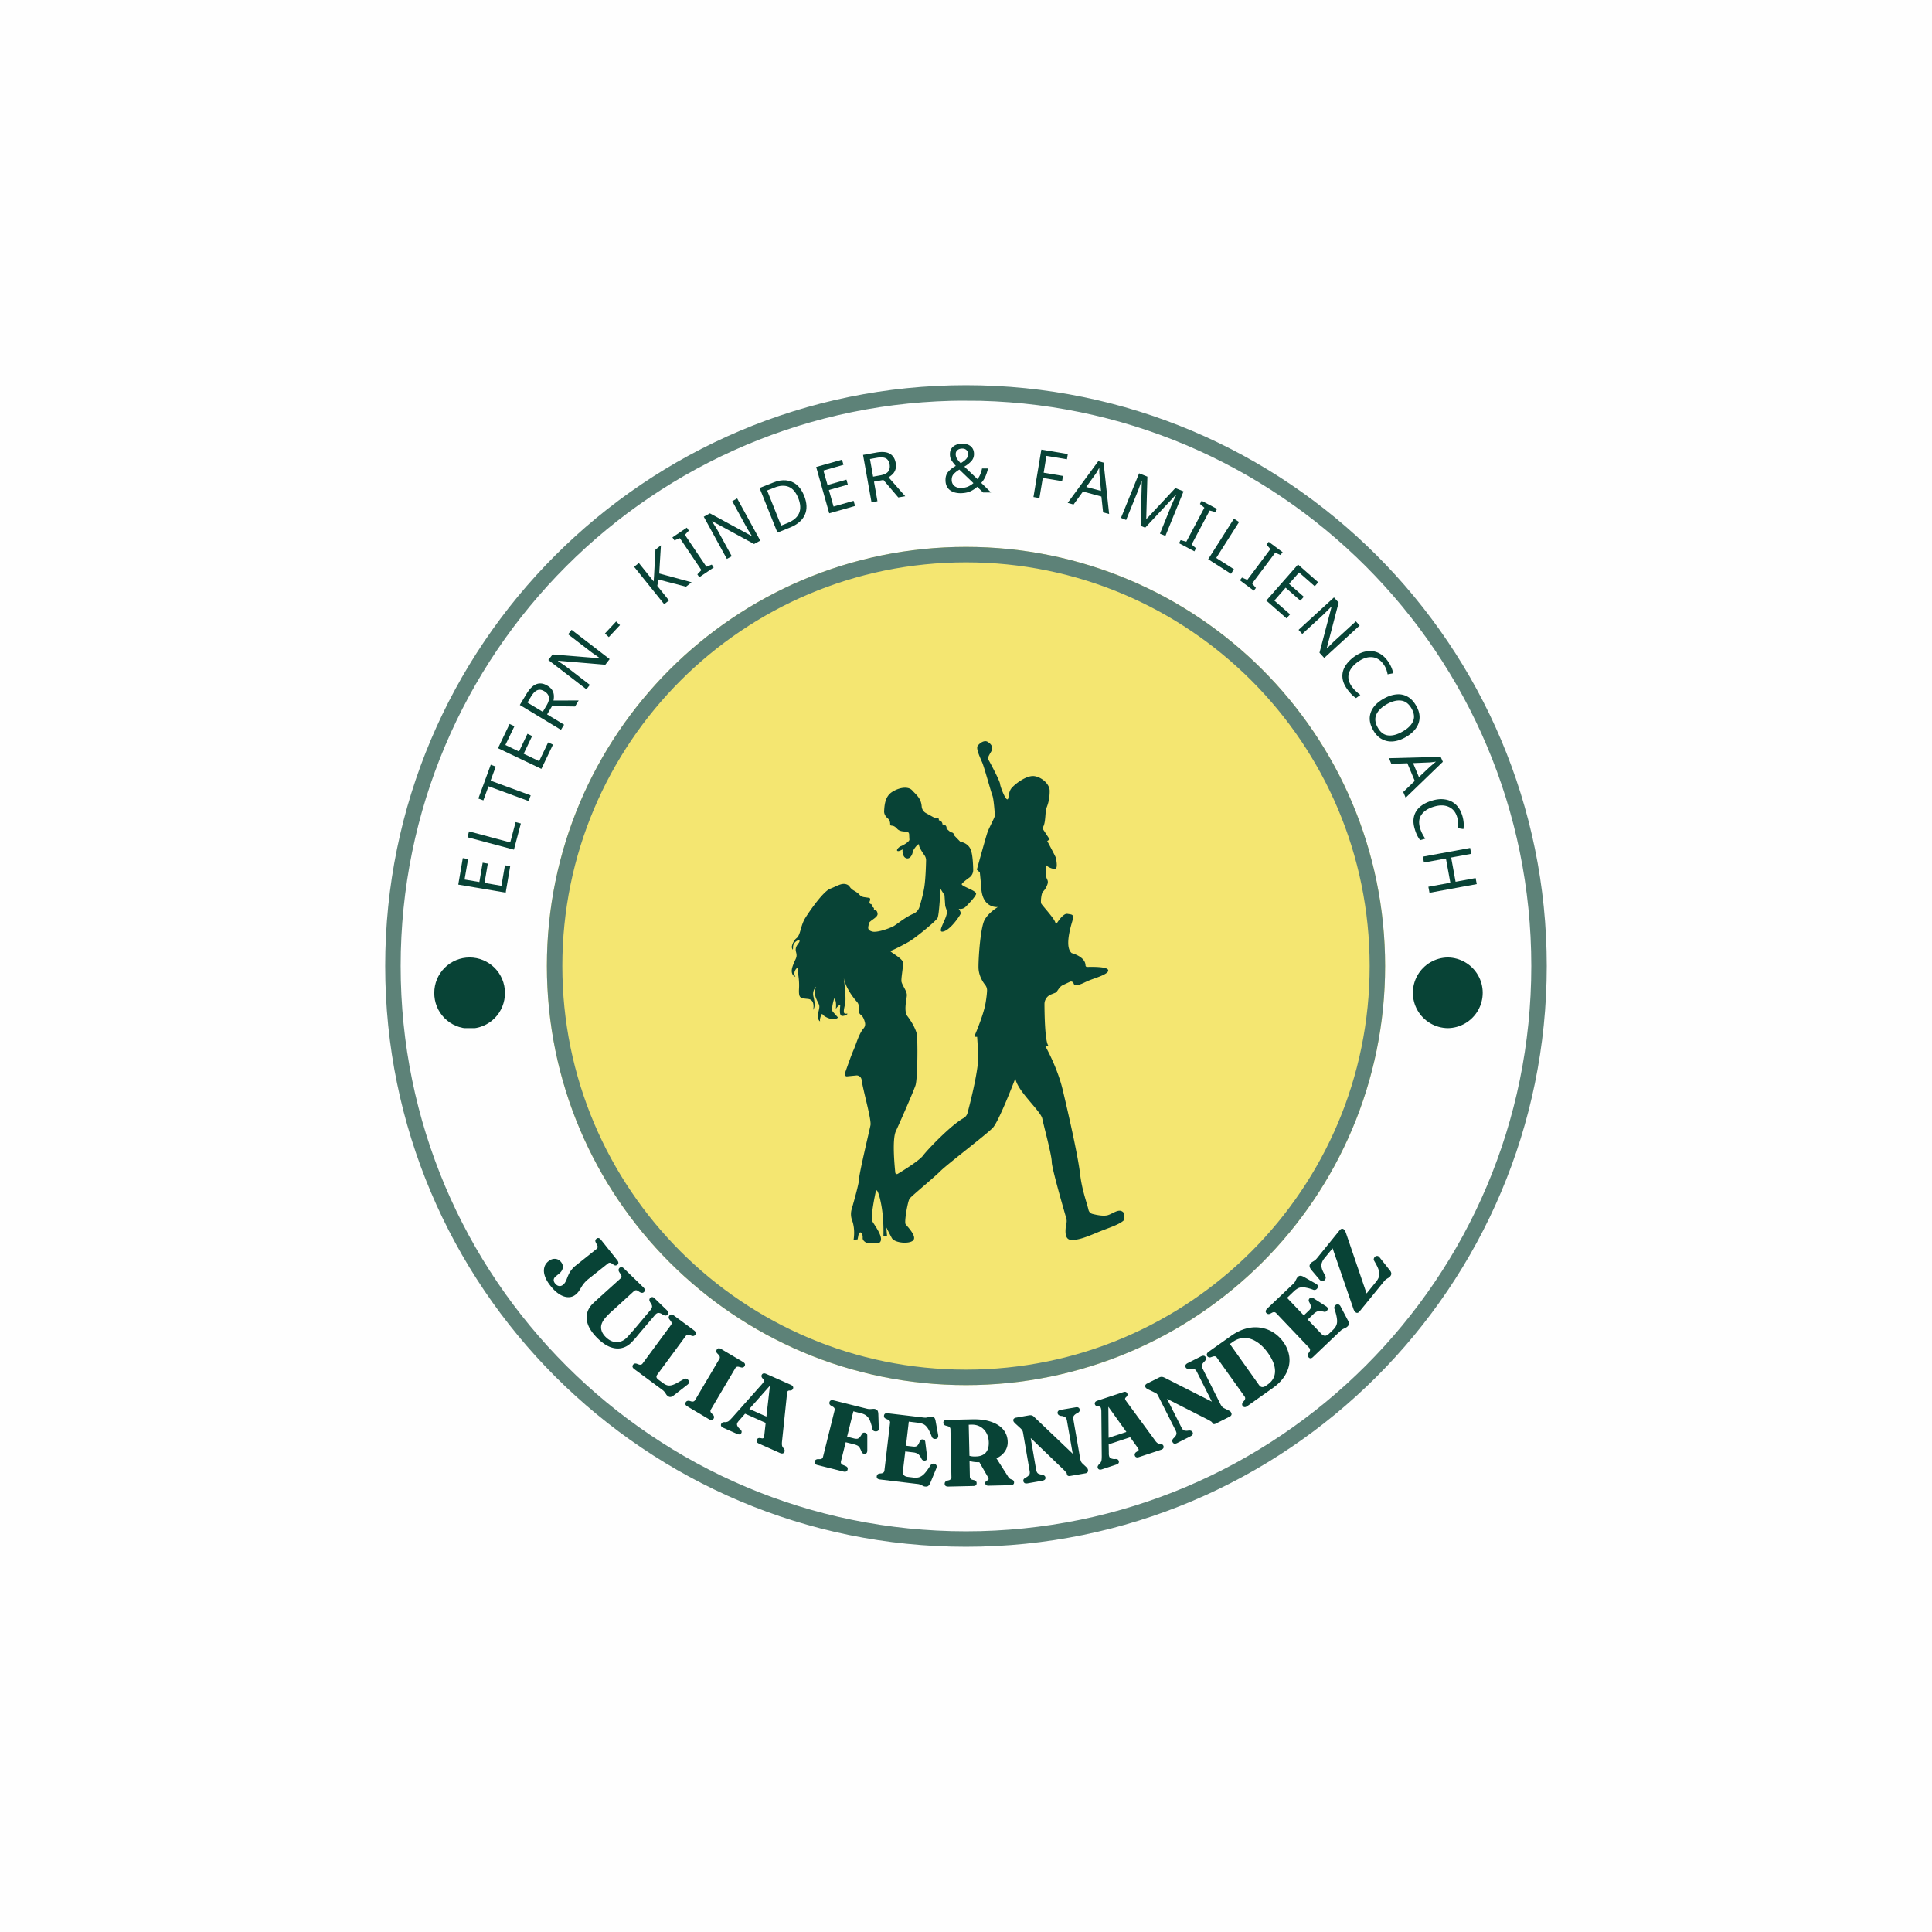 <?xml version="1.0" encoding="UTF-8"?>
<svg data-bbox="-37.5 -37.5 450 450" height="500" viewBox="0 0 375 375" width="500" xmlns="http://www.w3.org/2000/svg" data-type="ugc">
    <g>
        <defs>
            <clipPath id="2487b57b-3829-40be-a6b4-5a1a096f478b">
                <path d="M74.766 74.766h225.457v225.457H74.766Zm0 0"/>
            </clipPath>
            <clipPath id="84e6e0f5-c6e4-4e39-a771-998607c56f22">
                <path d="M187.496 74.766c-62.258 0-112.73 50.472-112.73 112.73s50.472 112.727 112.73 112.727 112.727-50.47 112.727-112.727-50.47-112.73-112.727-112.73m0 0"/>
            </clipPath>
            <clipPath id="67be3647-55fc-476e-9f8f-1c58f590317e">
                <path d="M106.148 106.148h162.704v162.704H106.148Zm0 0"/>
            </clipPath>
            <clipPath id="87676ca8-84af-4f6a-bd92-e1afe9dd7288">
                <path d="M187.5 106.148c-44.93 0-81.352 36.422-81.352 81.352s36.422 81.352 81.352 81.352 81.352-36.422 81.352-81.352-36.422-81.352-81.352-81.352m0 0"/>
            </clipPath>
            <clipPath id="5a9e3a79-6168-4491-aaf4-8c4d715120d6">
                <path d="M84.293 185.844h13.715v13.719H84.293Zm0 0"/>
            </clipPath>
            <clipPath id="af47e4fb-c965-47bb-b5dd-bac9ff653b5c">
                <path d="M91.152 185.844a6.86 6.86 0 0 0-6.859 6.86 6.858 6.858 0 1 0 13.715 0 6.86 6.86 0 0 0-6.856-6.86m0 0"/>
            </clipPath>
            <clipPath id="31c0e1f5-2b24-400f-a524-ab5420eb5020">
                <path d="M274.16 185.844h13.715v13.719H274.16Zm0 0"/>
            </clipPath>
            <clipPath id="e1180df6-5881-44f1-afbf-8219f41c55ec">
                <path d="M281.016 185.844a6.86 6.86 0 0 0 0 13.719 6.86 6.86 0 0 0 0-13.719m0 0"/>
            </clipPath>
            <clipPath id="d8f40445-b078-4aa8-a9e6-1c6db7b713e4">
                <path d="M153.68 143.863h64.5v97.426h-64.5Zm0 0"/>
            </clipPath>
        </defs>
        <path fill="#ffffff" d="M412.5-37.5v450h-450v-450z"/>
        <path fill="#fefefe" d="M412.5-37.5v450h-450v-450z"/>
        <g clip-path="url(#2487b57b-3829-40be-a6b4-5a1a096f478b)">
            <g clip-path="url(#84e6e0f5-c6e4-4e39-a771-998607c56f22)">
                <path stroke-width="6" stroke="#5d8278" d="M187.496 74.765c-62.258 0-112.73 50.473-112.73 112.73 0 62.259 50.472 112.727 112.73 112.727s112.726-50.468 112.726-112.726-50.468-112.73-112.726-112.73Zm0 0" fill="none"/>
            </g>
        </g>
        <g clip-path="url(#67be3647-55fc-476e-9f8f-1c58f590317e)">
            <g clip-path="url(#87676ca8-84af-4f6a-bd92-e1afe9dd7288)">
                <path d="M106.148 106.148h162.704v162.704H106.148Zm0 0" fill="#f4e671"/>
                <path stroke-width="6" stroke="#5d8278" d="M187.5 106.148c-44.93 0-81.352 36.422-81.352 81.352s36.422 81.35 81.352 81.35 81.35-36.42 81.35-81.35-36.422-81.352-81.351-81.352Zm0 0" fill="none"/>
            </g>
        </g>
        <g clip-path="url(#5a9e3a79-6168-4491-aaf4-8c4d715120d6)">
            <g clip-path="url(#af47e4fb-c965-47bb-b5dd-bac9ff653b5c)">
                <path d="M84.293 185.844h13.715v13.719H84.293Zm0 0" fill="#084336"/>
            </g>
        </g>
        <g clip-path="url(#31c0e1f5-2b24-400f-a524-ab5420eb5020)">
            <g clip-path="url(#e1180df6-5881-44f1-afbf-8219f41c55ec)">
                <path d="M274.16 185.844h13.715v13.719H274.16Zm0 0" fill="#084336"/>
            </g>
        </g>
        <g clip-path="url(#d8f40445-b078-4aa8-a9e6-1c6db7b713e4)">
            <path d="M165.68 240.637s.379-1.977-.278-3.739a3.5 3.5 0 0 1-.093-2.191c.527-1.832 1.43-5.074 1.43-5.824 0-1.059 2.085-9.746 2.222-10.48.207-1.13-1.426-6.673-1.727-8.829a.974.974 0 0 0-.957-.836l-1.863.18a.412.412 0 0 1-.43-.547c.407-1.168 1.293-3.695 1.696-4.578.468-1.031 1.02-3.14 1.949-4.2.254-.288.351-.687.27-1.066-.118-.52-.344-1.187-.786-1.523a1.08 1.08 0 0 1-.441-.926l.031-.555a1.48 1.48 0 0 0-.363-1.058c-.715-.813-2.172-2.672-2.567-4.649 0 0 .528 3.864.266 5.028-.266 1.168-.476 2.015.211 1.906.688-.105-.266.531-.848.426s-.316-1.64-.316-2.012c0-.371-.793.477-.848.688-.05.21.266-1.48-.316-2.067 0 0-.688 2.121-.266 2.594a80 80 0 0 0 1.004 1.113s-.328.422-1.14.317c-.817-.106-1.715-.633-1.875-.95-.16-.32-.583.95-.477 1.27.105.316-.688-.215-.316-1.695.37-1.48.16-1.22-.426-2.594-.582-1.375 0-2.328 0-2.328s-.844.687-.528 1.957c.317 1.27.282 2.066-.07 2.543 0 0 .492-1.961-.988-2.117-1.485-.16-1.852-.055-1.746-2.067.105-2.012-.371-3.441-.266-3.863.106-.426-1.11.629-.426 1.64 0 0-1.109-.316-.582-1.96.532-1.641 1.008-1.692.692-2.856-.32-1.164.633-1.64.687-2.117.051-.477-1.273.105-1.273 1.164s-.246 0-.246 0 .14-1.113.937-1.746c.793-.637.738-2.383 1.692-3.918.953-1.535 3.546-5.188 4.816-5.664 1.273-.477 2.121-1.113 3.02-.903.41.098.632.293.757.48.211.325.504.587.844.778.371.211.8.489 1.05.774.24.273.563.453.923.5.394.054.828.117.976.144.293.051.215.45.106.688-.106.238.07.527.222.504.149-.028.258.316.258.476 0 .156.45.133.344.555-.11.422.57-.238.71.848.102.761-1.64 1.347-1.69 1.93-.055.581-.497 1.218.667 1.534.872.239 3.083-.52 4.024-.988.672-.328 2.27-1.758 3.93-2.46a2.11 2.11 0 0 0 1.203-1.333c.304-1.008.742-2.566.937-3.828.242-1.547.32-4.043.344-5.168a1.7 1.7 0 0 0-.312-1.027c-.41-.578-1.055-1.559-1.055-1.992 0-.637-1.235 1.023-1.235 1.375 0 .3-.433 1.44-1.234 1.19a.86.86 0 0 1-.559-.565c-.101-.336-.242-.86-.148-1.047.14-.282-.637.351-.988.21-.352-.14.246-.812.672-.953.422-.14 1.66-.882 1.625-1.27-.02-.202-.04-.644-.051-1.015a.574.574 0 0 0-.594-.547c-.527.02-1.289-.046-1.723-.52-.707-.776-1.023-.53-1.27-.671-.081-.047-.105-.16-.1-.297a1.4 1.4 0 0 0-.481-1.078c-.356-.312-.727-.793-.688-1.414.07-1.164.176-2.82 1.551-3.703 1.38-.883 3.14-1.164 3.918-.281.672.761 1.715 1.472 1.82 3.09.04.538.344 1.027.817 1.288l1.844 1.02.312-.066a.3.3 0 0 1 .36.293v.16l.007.004c.403.058.7.402.7.808l.19.016a.645.645 0 0 1 .583.797l.812.703.145.016c.3.035.527.285.527.585l1.2 1.235s1.52.18 2.046 1.59c.352.933.438 2.746.457 3.867a1.79 1.79 0 0 1-.746 1.492c-.613.445-1.39 1.043-1.476 1.273-.14.391 2.754 1.235 2.789 1.836.027.434-1.281 1.813-2.02 2.555a1.45 1.45 0 0 1-1.152.426l-.215-.016s.527.637.352 1.024c-.176.386-1.977 3.105-3.387 3.386-1.41.286 1.129-2.93.707-4.129-.312-.87-.285-.882-.285-.882l-.14-2.047-.778-1.235s-.246 5.012-.563 5.649c-.32.633-4.34 3.918-5.578 4.621-1.234.707-3.176 1.695-3.562 1.766-.387.07 2.363 1.445 2.433 2.257s-.449 3.29-.28 3.813c.276.855 1.023 1.766 1.023 2.504 0 .742-.672 3.07.105 4.094.777 1.023 1.512 2.285 1.8 3.355.24.887.196 8.82-.23 10.09-.422 1.273-3.082 7.32-3.812 8.894-.723 1.567-.27 6.493-.106 8.047a.306.306 0 0 0 .465.23c1.121-.671 4.203-2.573 4.938-3.566.828-1.12 5.379-5.875 7.828-7.242.39-.215.672-.582.789-1.012.594-2.234 2.293-8.918 2.074-11.543l-.21-3.23h-.282a.2.2 0 0 1-.184-.277c.41-.957 1.746-4.188 2.106-6.286.195-1.156.265-1.914.285-2.39.02-.406-.11-.805-.363-1.121-.48-.606-1.297-1.871-1.297-3.477 0-2.277.422-7.676 1.164-9.105.738-1.43 2.594-2.54 2.594-2.54s-3.125.372-3.23-3.972l-.267-2.75-.582-.531s1.747-6.352 2.067-7.254c.316-.899 1.43-2.91 1.43-3.227s-.215-3.28-.477-3.918c-.266-.636-1.535-5.347-1.96-6.351-.423-1.008-1.27-2.754-.9-3.281.372-.532 1.27-1.165 1.907-.797.633.37 1.215 1.007.742 1.855-.48.848-.797 1.27-.531 1.692.265.425 2.172 4.023 2.222 4.605.055.582.954 2.914 1.38 3.02.421.105.105-1.325.898-2.223.793-.902 2.965-2.488 4.394-2.277 1.426.21 2.965 1.535 2.965 2.859s-.215 2.273-.586 3.226c-.367.954-.105 3.125-.844 4.024l1.43 2.172-.476.316s1.535 2.86 1.64 3.176c.106.32.422 1.96 0 2.172-.426.21-1.535-.266-1.855-.688l-.035 1.739c-.008.379.082.75.254 1.086.105.203.175.5.046.878-.265.797-.632 1.22-.898 1.485-.266.262-.477 1.906-.32 2.277.16.367 2.808 3.176 2.754 3.809l.265.054s1.215-2.011 2.063-1.855c.847.16 1.379 0 .953 1.43-.422 1.43-1.48 5.082-.106 6.195 0 0 2.637.66 2.672 2.379a.31.31 0 0 0 .324.305c.985-.032 3.743-.063 4.047.546.368.739-2.117 1.48-3.39 1.958-1.27.476-1.957 1.058-3.121 1.058l-.211-.445a.507.507 0 0 0-.672-.242c-.473.222-1.176.55-1.45.687-.421.211-.687.629-.953 1.004l-.261.371-1.008.399a2.01 2.01 0 0 0-1.274 1.878c.012 2.41.118 7.22.747 8.047l-.582.106s2.328 4.078 3.386 8.523c1.059 4.446 2.946 12.688 3.371 16.356.352 3.066 1.344 5.636 1.621 6.894.086.383.375.688.754.79.836.218 2.239.507 3.078.222 1.25-.426 2.48-1.672 3.297.035.61 1.27-2.609 2.223-4.726 3.07-2.117.848-4.305 1.907-5.93 1.696-1.25-.164-.95-2.258-.75-3.207a2 2 0 0 0-.031-.965c-.598-2.055-2.82-9.774-2.82-10.934 0-1.34-1.594-7.144-1.833-8.398-.285-1.485-4.94-5.438-5.226-7.836 0 0-3.176 8.328-4.375 9.598-1.2 1.273-8.82 7.058-10.164 8.402-1.34 1.34-5.645 4.867-5.996 5.363-.356.492-1.063 4.516-.778 4.942.282.421 2.118 2.203 1.551 3.062-.562.856-3.668.676-4.234-.383a108 108 0 0 1-1.059-2.047l.14 1.625-.702.07s.14-3.175-.426-6.14c-.34-1.789-.629-2.45-.805-2.687a.125.125 0 0 0-.222.046c-.207.938-1.106 5.204-.668 5.957.496.848 2.402 3.329 1.343 4.102-1.058.77-3.32.063-3.246-.926.07-.988-.636-1.62-.847-.422l-.141.707z" fill="#084336"/>
        </g>
        <path d="M185.688 175.473s-.157-1.801 0-1.856c.16-.05.554-.21.597.32.04.528-.066 1.375-.597 1.536" fill="#084336"/>
        <path d="M199.98 164.883s.583-2.434 1.907 0z" fill="#084336"/>
        <path d="M203.21 189.55s.72-1.734.954-2.644c.145-.566 0-2.383 0-2.383s1.324 1.27 1.11 1.852c-.212.582.312 2.117.023 2.648-.285.528-2.086.528-2.086.528" fill="#084336"/>
        <path d="m99.029 168.121-.875 5.141-9.203-1.562.875-5.141 1.03.172-.687 3.984 2.875.484.641-3.75 1 .172-.64 3.75 3.28.563.688-3.984Zm0 0" fill="#084336"/>
        <path d="m99.754 164.92-9.016-2.407.297-1.14 8 2.14 1.047-3.937 1.016.265Zm0 0" fill="#084336"/>
        <path d="m103.006 154.384-.406 1.094-7.781-2.86-1 2.735-.97-.36 2.407-6.562.969.36-1 2.733Zm0 0" fill="#084336"/>
        <path d="m107.332 144.536-2.25 4.703-8.422-4.015 2.25-4.703.938.437-1.75 3.64 2.64 1.266 1.64-3.437.907.437-1.64 3.438 3 1.437 1.75-3.64Zm0 0" fill="#084336"/>
        <path d="M102.224 134.63q.909-1.48 1.906-1.843 1.003-.374 2.14.312.629.376.923.875.282.486.312 1a3.4 3.4 0 0 1-.078 1l4.89-.015-.702 1.172-4.47-.063-.952 1.594 3.297 2-.61 1-7.984-4.828Zm.844.579-.688 1.156 2.969 1.797.719-1.203q.597-.983.469-1.656-.125-.668-.876-1.125c-.507-.313-.968-.38-1.374-.204q-.621.252-1.22 1.235m0 0" fill="#084336"/>
        <path d="m118.333 127.932-.843 1.093-9.172-.78-.032.03q.392.282.954.657c.367.25.734.523 1.109.812l4.14 3.188-.671.859-7.391-5.687.844-1.079 9.14.75.032-.03a7 7 0 0 1-.516-.36q-.345-.246-.75-.516a19 19 0 0 1-.734-.547l-4.172-3.203.672-.875Zm0 0" fill="#084336"/>
        <path d="m118.17 123.659-.75-.703 2.171-2.329.75.704Zm0 0" fill="#084336"/>
        <path d="m134.237 113.014-1.078.859-5.36-1.39-.218 1.234 2.265 2.828-.922.734-5.843-7.266.921-.734 2.876 3.578c.023-.383.046-.773.078-1.172.023-.406.043-.804.062-1.203l.203-3.797 1.063-.843-.328 5.468Zm0 0" fill="#084336"/>
        <path d="m138.529 110.148-2.797 1.89-.375-.562.781-.828-4.172-6.187-1.062.421-.39-.578 2.796-1.89.39.578-.765.812 4.172 6.188 1.047-.406Zm0 0" fill="#084336"/>
        <path d="m147.568 104.932-1.203.656-8.094-4.406-.047.031q.235.394.61.969.363.58.702 1.203l2.5 4.578-.953.516-4.484-8.188 1.188-.656 8.093 4.39.047-.015q-.129-.186-.344-.547a53 53 0 0 1-.468-.766 53 53 0 0 0-.454-.797l-2.53-4.625.952-.53Zm0 0" fill="#084336"/>
        <path d="M156.072 96.187q.874 2.189.125 3.781-.736 1.582-2.89 2.438l-2.407.968-3.469-8.656 2.672-1.062q1.294-.528 2.453-.422 1.156.095 2.047.828.905.737 1.469 2.125m-1.125.5q-.692-1.734-1.875-2.203c-.793-.313-1.711-.258-2.75.156l-1.422.562 2.719 6.813 1.172-.469q3.527-1.404 2.156-4.86m0 0" fill="#084336"/>
        <path d="m165.966 98.206-5.015 1.422-2.531-8.984 5.015-1.422.281 1-3.89 1.11.797 2.812 3.672-1.047.265.969-3.672 1.047.906 3.203 3.891-1.11Zm0 0" fill="#084336"/>
        <path d="M170.048 87.849c1.132-.207 2.015-.141 2.64.203q.938.515 1.172 1.828.124.72-.062 1.266a2.1 2.1 0 0 1-.547.89q-.361.363-.781.61l3.234 3.671-1.344.235-2.89-3.39-1.829.327.672 3.797-1.156.203-1.64-9.187Zm.125 1.015-1.313.235.61 3.421 1.375-.25q1.125-.199 1.546-.734.422-.545.282-1.406c-.118-.602-.375-1-.782-1.188-.398-.187-.968-.21-1.718-.078m0 0" fill="#084336"/>
        <path d="M186.786 86.133c.695-.008 1.25.164 1.656.516q.61.534.61 1.484c0 .543-.18 1.008-.531 1.39a5.7 5.7 0 0 1-1.344 1.048l2.547 2.422q.325-.388.547-.922c.144-.352.257-.735.343-1.14h1.156a8.6 8.6 0 0 1-.5 1.562q-.315.704-.812 1.234l1.906 1.86h-1.547l-1.14-1.094a5.2 5.2 0 0 1-1.375.89q-.752.327-1.844.344-1.36 0-2.156-.656c-.524-.446-.781-1.078-.781-1.89q-.001-1 .53-1.61c.364-.414.852-.797 1.47-1.14a9 9 0 0 1-.782-1q-.361-.546-.36-1.266-.001-.951.642-1.485.639-.546 1.765-.547m-.031.938q-.55.002-.906.297-.345.282-.344.78-.001.487.25.892.248.393.719.874c.507-.312.875-.597 1.093-.859q.342-.387.344-.922 0-.467-.312-.765-.317-.31-.844-.297m-.547 4.078q-.69.423-1.094.86-.39.421-.39 1.124-.001.721.484 1.157.481.42 1.297.421.824-.011 1.422-.28a4.3 4.3 0 0 0 1.015-.657Zm0 0" fill="#084336"/>
        <path d="m201.75 96.676-1.157-.203 1.531-9.203 5.14.86-.171 1.015-3.984-.656-.532 3.265 3.75.625-.172 1.016-3.75-.625Zm0 0" fill="#084336"/>
        <path d="m214.11 99.454-.328-3.078-3.578-.97-1.828 2.516-1.141-.312 5.938-8.094 1.03.281 1.079 9.97Zm-.406-4.172-.281-3c0-.07-.012-.203-.032-.39a10 10 0 0 1-.015-.594 7 7 0 0 0-.016-.485q-.206.362-.406.719-.204.344-.344.531l-1.766 2.453Zm0 0" fill="#084336"/>
        <path d="m221.394 102.065.235-8.718-.047-.016c-.086.25-.203.59-.36 1.016-.148.43-.32.875-.515 1.343l-2.125 5.235-1-.407 3.516-8.64 1.609.64-.219 8.172.063.016 5.578-5.969 1.594.64-3.516 8.641-1.063-.437 2.157-5.313q.262-.621.53-1.218.282-.61.47-1l-.063-.016-5.953 6.39Zm0 0" fill="#084336"/>
        <path d="m231.83 107.011-2.984-1.578.313-.594 1.109.297 3.5-6.594-.86-.734.329-.61 2.984 1.579-.328.61-1.094-.298-3.5 6.594.844.734Zm0 0" fill="#084336"/>
        <path d="m234.505 108.548 5-7.875 1 .64-4.438 6.985 3.438 2.187-.563.891Zm0 0" fill="#084336"/>
        <path d="m243.365 114.648-2.703-2.016.406-.53 1.032.452 4.484-5.984-.75-.86.422-.546 2.703 2.015-.422.547-1.015-.453-4.485 5.984.735.86Zm0 0" fill="#084336"/>
        <path d="m249.71 120.021-3.922-3.453 6.156-7 3.922 3.453-.672.766-3.046-2.672-1.938 2.203 2.86 2.516-.672.75-2.86-2.516-2.187 2.5 3.047 2.672Zm0 0" fill="#084336"/>
        <path d="m257.034 127.709-.922-1.016 2.344-8.922-.032-.031-.812.812a22 22 0 0 1-1 .97l-3.844 3.53-.719-.797 6.875-6.296.907 1-2.313 8.875.031.03q.14-.127.438-.437.294-.3.64-.64c.227-.23.454-.446.672-.64l3.875-3.548.735.813Zm0 0" fill="#084336"/>
        <path d="M268.506 128.887q-.879-1.218-2.203-1.329-1.332-.107-2.75.922c-.937.68-1.523 1.43-1.75 2.266q-.328 1.247.61 2.547c.238.32.492.61.765.86q.404.387.86.734l-.829.609a5 5 0 0 1-.875-.719 8.6 8.6 0 0 1-.843-1.015q-.83-1.16-.922-2.266c-.063-.742.101-1.453.5-2.14q.61-1.031 1.781-1.891 1.156-.827 2.328-1.032a3.9 3.9 0 0 1 2.25.235q1.079.456 1.922 1.61c.57.804.926 1.6 1.063 2.405l-1.079.204a6 6 0 0 0-.265-.985 4 4 0 0 0-.563-1.015m0 0" fill="#084336"/>
        <path d="M272.818 143.097c-.844.476-1.657.75-2.438.812a3.8 3.8 0 0 1-2.172-.453q-1.002-.533-1.672-1.734-.72-1.268-.672-2.407.061-1.127.766-2.078.703-.938 1.969-1.64 1.248-.704 2.422-.813 1.171-.123 2.156.422.997.533 1.719 1.813.686 1.202.64 2.328-.046 1.124-.75 2.078-.703.95-1.969 1.672m-3.625-6.422q-1.534.873-2.047 2.015-.504 1.155.28 2.532.764 1.372 2 1.515 1.231.154 2.767-.719 1.546-.86 2.062-1.984c.344-.75.254-1.586-.266-2.5q-.785-1.388-2.015-1.547-1.235-.169-2.781.688m0 0" fill="#084336"/>
        <path d="m272.369 153.729 2.234-2.157-1.437-3.422-3.11.11-.453-1.094 10.031-.266.422.97-7.219 6.968Zm3.046-2.891 2.188-2.063a4 4 0 0 0 .313-.265c.144-.125.296-.258.453-.39q.232-.189.359-.282-.423.06-.828.11a6 6 0 0 1-.625.046l-3 .125Zm0 0" fill="#084336"/>
        <path d="M282.826 158.593q-.422-1.439-1.64-1.984-1.22-.549-2.891-.031-1.659.497-2.39 1.562-.738 1.061-.266 2.61.17.575.421 1.062.263.498.579.984l-.985.282q-.347-.439-.594-.953a7.4 7.4 0 0 1-.468-1.25c-.274-.907-.313-1.72-.125-2.438q.28-1.08 1.187-1.86c.602-.511 1.367-.898 2.297-1.171q1.36-.422 2.531-.234 1.185.174 2.047.953.874.793 1.297 2.187c.281.938.352 1.805.219 2.61l-1.094-.172c.05-.305.07-.641.063-1.016q0-.55-.188-1.14m0 0" fill="#084336"/>
        <path d="m277.465 173.29-.22-1.172 4.267-.781-.86-4.704-4.265.782-.204-1.141 9.172-1.687.203 1.14-3.89.719.86 4.703 3.89-.719.219 1.172Zm0 0" fill="#084336"/>
        <path d="M111.713 251.297q-.645.515-1.453.484-.798-.018-1.672-.562-.879-.552-1.703-1.594c-.532-.656-.903-1.29-1.11-1.89q-.316-.908-.14-1.657.168-.75.812-1.266.638-.515 1.313-.468.669.033 1.156.64.406.504.312 1.125c-.062.414-.312.797-.75 1.14l-.578.47q-.375.293-.422.656c-.03.238.055.488.266.75.219.27.46.43.734.484q.421.076.813-.234.279-.235.453-.547.17-.315.313-.703.14-.376.328-.781a4.7 4.7 0 0 1 1.375-1.703l4.015-3.204a.6.6 0 0 0 .219-.312q.046-.188-.078-.422l-.266-.531q-.251-.435.14-.75a.46.46 0 0 1 .407-.11c.145.024.29.125.438.313l3.187 4q.216.282.203.5a.45.45 0 0 1-.187.36.6.6 0 0 1-.344.14q-.176.017-.375-.125l-.39-.266q-.392-.264-.72 0l-3.828 3.047a5.6 5.6 0 0 0-1.203 1.328l-.359.594a7 7 0 0 1-.375.563 3.4 3.4 0 0 1-.531.53m0 0" fill="#084336"/>
        <path d="m122.962 258.193 3.235-3.843q.311-.36.36-.641.059-.294-.173-.64l-.172-.282q-.174-.293-.172-.5a.55.55 0 0 1 .172-.36.5.5 0 0 1 .391-.156q.217.001.438.22l2.421 2.343q.235.233.25.453a.52.52 0 0 1-.156.406.5.5 0 0 1-.375.156q-.187 0-.469-.14l-.296-.188q-.457-.236-.766-.156c-.2.063-.39.211-.578.453l-3.188 3.75q-.298.388-.61.735-.297.339-.655.703-.8.855-1.844 1.125-1.05.28-2.25-.14c-.793-.282-1.617-.837-2.469-1.657q-1.3-1.267-1.828-2.469-.518-1.207-.312-2.297.216-1.078 1.078-1.969.187-.186.562-.53.373-.342 1.063-.97l3.828-3.453q.187-.198.187-.375c.008-.125-.047-.273-.172-.453l-.234-.36q-.329-.496 0-.843a.5.5 0 0 1 .39-.156q.218 0 .454.219l3.86 3.75q.216.22.233.453a.5.5 0 0 1-.156.39q-.316.331-.844.016l-.375-.234a.54.54 0 0 0-.39-.11.66.66 0 0 0-.375.188l-3.828 3.5q-.456.39-.813.734-.363.356-.61.625-1.095 1.124-1.109 2.125-.001 1.015.907 1.906c.445.438.91.727 1.39.875q.716.216 1.438.016c.476-.137.922-.418 1.328-.844q.434-.468.703-.797.28-.314.531-.578m0 0" fill="#084336"/>
        <path d="m134.276 259.284-.438-.156c-.312-.101-.555-.047-.719.172l-5.531 7.5c-.148.195-.2.375-.156.531q.058.234.375.469l.89.656q.423.31.797.422.388.105.844 0 .468-.11 1.14-.484l1.22-.688c.187-.105.35-.14.5-.11a.82.82 0 0 1 .406.282q.152.217.14.438-.018.216-.265.422l-2.641 2.062c-.242.195-.453.313-.64.344q-.283.06-.579-.172a1.1 1.1 0 0 1-.312-.328 6 6 0 0 0-.281-.422 2.2 2.2 0 0 0-.47-.453l-5.452-4.031q-.27-.206-.329-.422a.5.5 0 0 1 .094-.407q.14-.187.297-.234.153-.045.406.016l.422.156c.313.101.551.047.719-.172l5.531-7.5c.164-.219.156-.46-.031-.734l-.281-.36a.66.66 0 0 1-.14-.375.67.67 0 0 1 .14-.36.48.48 0 0 1 .36-.202q.231-.012.5.187l3.952 2.922q.264.205.313.422a.46.46 0 0 1-.094.39.62.62 0 0 1-.297.235.7.7 0 0 1-.39-.016m0 0" fill="#084336"/>
        <path d="M137.986 273.584q-.222.358.11.734l.327.313q.153.198.172.375a.67.67 0 0 1-.094.375.49.49 0 0 1-.343.234q-.223.046-.516-.125l-4.219-2.5q-.299-.175-.375-.39a.42.42 0 0 1 .047-.407.54.54 0 0 1 .266-.25.8.8 0 0 1 .422-.047l.422.125q.48.112.703-.25l4.734-8.016q.202-.375-.125-.75l-.312-.328a.58.58 0 0 1-.172-.359c0-.125.031-.242.094-.36a.47.47 0 0 1 .343-.25q.218-.029.516.141l4.219 2.5q.292.176.375.375a.48.48 0 0 1-.047.422.55.55 0 0 1-.266.25q-.176.082-.422.016l-.437-.11q-.487-.107-.688.266Zm0 0" fill="#084336"/>
        <path d="M143.913 278.12q-.113.234-.313.281-.204.062-.531-.078l-2.672-1.187q-.316-.143-.422-.344-.094-.188.016-.422a.46.46 0 0 1 .203-.234 1.2 1.2 0 0 1 .375-.11l.266.016q.232-.029.406-.094.17-.075.36-.25c.124-.125.284-.289.483-.5l5.813-6.531q.328-.388.375-.594.046-.216-.219-.484a.83.83 0 0 1-.234-.36.53.53 0 0 1 .031-.359.5.5 0 0 1 .313-.281q.218-.062.546.078l4.782 2.125q.328.142.422.344.105.205 0 .421c-.106.25-.325.368-.657.344q-.253.001-.359.125-.094.129-.14.516l-.954 9.125q-.064.561-.015.86a.97.97 0 0 0 .25.515q.215.246.25.406a.6.6 0 0 1-.032.375q-.11.234-.328.281-.203.062-.531-.078l-4.094-1.828q-.314-.14-.406-.328-.095-.188.016-.422a.5.5 0 0 1 .218-.265.7.7 0 0 1 .391-.063l.438.078q.263-.018.312-.187.047-.158.094-.579l.25-2.25-4-1.78-1.078 1.234q-.3.316-.422.562a.6.6 0 0 0-.032.469q.076.216.329.516l.296.28a.85.85 0 0 1 .22.298.5.5 0 0 1-.016.359m1.53-4.64 3.313 1.484.688-6Zm0 0" fill="#084336"/>
        <path d="M168.232 273.423q.387.094.656.078.265-.013.5-.032.233-.03.438.016c.25.063.414.168.5.313q.139.22.156.687l.094 2.86q-.002.25-.172.374c-.118.086-.266.121-.453.11a.7.7 0 0 1-.407-.125q-.175-.123-.234-.422a9 9 0 0 0-.375-1.328 2.8 2.8 0 0 0-.453-.844 2.1 2.1 0 0 0-.61-.516 3 3 0 0 0-.765-.28l-1.469-.376-1.219 4.922 1.344.344c.258.062.469.086.625.062a.8.8 0 0 0 .438-.25q.2-.2.437-.61.123-.232.281-.296a.6.6 0 0 1 .36-.016q.435.083.437.563v2.937q-.018.298-.14.438-.112.13-.329.14-.485.064-.672-.468a4.6 4.6 0 0 0-.343-.703 1.1 1.1 0 0 0-.406-.407 3 3 0 0 0-.688-.25l-1.61-.406-.921 3.688a.7.7 0 0 0 .015.39q.06.17.282.281l.64.282q.468.2.344.687a.5.5 0 0 1-.266.344q-.19.093-.53.016l-5.048-1.266q-.328-.082-.469-.25a.45.45 0 0 1-.078-.422.6.6 0 0 1 .203-.328.8.8 0 0 1 .376-.14h.468c.32-.02.516-.173.578-.454l2.25-9.031q.107-.404-.297-.672l-.406-.234a.66.66 0 0 1-.281-.297.6.6 0 0 1-.016-.36.48.48 0 0 1 .266-.343c.133-.063.313-.067.531-.016Zm0 0" fill="#084336"/>
        <path d="M171.584 274.77a.52.52 0 0 1 .203-.375q.186-.125.532-.078l6.937.828q.388.046.64 0 .25-.06.485-.125.234-.076.516-.047.34.047.5.266.153.22.219.672l.484 2.656q.076.61-.437.719c-.211.03-.387.007-.532-.079q-.203-.123-.297-.406-.298-.763-.562-1.25a3.2 3.2 0 0 0-.563-.781 1.8 1.8 0 0 0-.672-.422 4.5 4.5 0 0 0-.812-.187l-1.828-.22-.547 4.673 1.328.156c.25.031.445.027.594-.016a.67.67 0 0 0 .39-.281q.17-.216.329-.625.092-.263.25-.375a.55.55 0 0 1 .375-.078.43.43 0 0 1 .343.156.62.62 0 0 1 .141.375l.36 2.875q.091.581-.36.688a.8.8 0 0 1-.437-.047.56.56 0 0 1-.297-.297q-.222-.47-.438-.703a1.2 1.2 0 0 0-.484-.36 2.3 2.3 0 0 0-.688-.171l-1.547-.188-.453 3.797q-.112 1.019.953 1.14l1.016.125q.497.065.906 0 .406-.06.781-.312.388-.246.782-.75.405-.497.89-1.281c.196-.313.47-.414.813-.313q.28.095.375.313.092.204-.016.515l-1.172 2.844q-.175.42-.39.594-.206.188-.594.14a1.1 1.1 0 0 1-.453-.125 4 4 0 0 0-.438-.218 2 2 0 0 0-.609-.156l-7.312-.875q-.348-.05-.5-.204a.48.48 0 0 1-.11-.406.64.64 0 0 1 .14-.344q.124-.14.376-.187l.437-.047c.32-.07.5-.25.531-.531l1.094-9.25q.06-.421-.375-.625l-.422-.188c-.156-.07-.261-.156-.312-.25a.63.63 0 0 1-.063-.36m0 0" fill="#084336"/>
        <path d="M195.592 279.837a3.08 3.08 0 0 1-.562 1.906q-.582.844-1.625 1.312l2.203 3.454q.153.281.313.421.152.14.421.235.282.094.375.219c.07.085.11.199.11.343q.013.251-.156.39-.159.144-.516.157l-4.25.094q-.659.018-.672-.516-.002-.248.266-.437l.187-.078c.113-.063.176-.133.188-.22q.03-.14-.094-.374l-1.688-2.938h-.047a6 6 0 0 1-1-.046 6 6 0 0 1-.859-.172l.063 3.047q.012.392.406.562l.453.11q.265.111.36.234a.57.57 0 0 1 .093.344.49.49 0 0 1-.156.406q-.16.14-.5.14l-4.844.11q-.345.001-.516-.125a.5.5 0 0 1-.187-.39q0-.218.094-.36a.74.74 0 0 1 .328-.25l.437-.11c.313-.113.461-.312.453-.593l-.187-9.313q-.017-.422-.484-.562l-.438-.125q-.253-.077-.36-.22a.6.6 0 0 1-.093-.343.43.43 0 0 1 .156-.39q.17-.155.516-.157l4.969-.11q2.168-.044 3.687.5 1.53.535 2.328 1.532c.531.656.805 1.43.828 2.313m-7.562-3.297.14 6.031q.263.081.579.11.31.034.656.015 1.218-.013 1.875-.687.669-.687.64-2.016-.016-1.03-.437-1.813a3.05 3.05 0 0 0-1.172-1.234q-.738-.435-1.687-.422Zm0 0" fill="#084336"/>
        <path d="M202.918 286.762a.47.47 0 0 1-.094.407q-.143.158-.485.234l-2.921.516c-.243.03-.422.011-.547-.063a.54.54 0 0 1-.235-.36.56.56 0 0 1 .047-.359q.094-.153.328-.312l.313-.156q.356-.248.484-.485.124-.247.031-.734l-1.265-7.344a1.4 1.4 0 0 0-.094-.344.9.9 0 0 0-.156-.265 3 3 0 0 0-.313-.328l-.89-.813a6 6 0 0 1-.313-.328.7.7 0 0 1-.125-.281q-.045-.234.11-.375a.7.7 0 0 1 .406-.203l2.562-.453c.22-.032.399-.02.547.03q.216.064.485.345l7.421 7.078-1.109-6.344a1.5 1.5 0 0 0-.14-.484.63.63 0 0 0-.282-.297 2.2 2.2 0 0 0-.5-.188l-.312-.031q-.281-.075-.422-.203a.63.63 0 0 1-.172-.313.53.53 0 0 1 .11-.422c.1-.113.265-.191.484-.234l2.937-.5q.328-.06.516.063.199.112.234.359a.5.5 0 0 1-.031.344q-.082.157-.328.328l-.297.14q-.393.253-.516.5-.113.237-.03.72l1.296 7.452q.061.345.156.578.094.221.281.407l.704.656q.247.234.312.375c.04.086.067.172.078.266a.47.47 0 0 1-.094.406c-.085.117-.218.187-.406.219l-2.969.515q-.55.094-.625-.328a1 1 0 0 0-.046-.187.7.7 0 0 0-.157-.22 7 7 0 0 0-.328-.374l-6.5-6.25 1.047 6.11q.061.313.156.5a.7.7 0 0 0 .266.296q.17.095.5.172l.328.047a1 1 0 0 1 .39.203q.14.112.173.312m0 0" fill="#084336"/>
        <path d="M217.146 283.564q.076.234-.031.422-.11.175-.437.281l-2.782.922q-.328.112-.547.031a.46.46 0 0 1-.28-.312.53.53 0 0 1 0-.313c.038-.101.112-.218.218-.343l.187-.172q.153-.17.235-.344.092-.187.11-.437.03-.249.03-.672l-.078-8.75c-.023-.344-.07-.57-.14-.688-.063-.125-.22-.195-.47-.219a.9.9 0 0 1-.421-.109.52.52 0 0 1-.219-.281.47.47 0 0 1 .047-.422q.129-.187.469-.297l4.969-1.64c.226-.083.406-.094.53-.032a.49.49 0 0 1 .282.313q.124.393-.25.687-.187.176-.187.328c.007.106.093.266.25.485l5.422 7.39q.311.469.546.656.246.189.563.22.328.033.469.124.139.082.203.297a.47.47 0 0 1-.047.422c-.074.125-.227.227-.453.297l-4.25 1.406c-.219.074-.399.086-.531.031a.46.46 0 0 1-.282-.312.56.56 0 0 1-.015-.344 1 1 0 0 1 .25-.328l.375-.234q.186-.17.109-.329a6 6 0 0 0-.312-.5l-1.313-1.828-4.172 1.375.031 1.61q-.018.44.063.703a.63.63 0 0 0 .281.375q.217.112.625.172l.39-.016a.9.9 0 0 1 .36.094q.14.082.203.281m-1.968-4.484 3.453-1.14-3.5-4.892Zm0 0" fill="#084336"/>
        <path d="M231.487 278.002a.5.5 0 0 1 .016.406q-.082.188-.39.36l-2.657 1.343q-.315.14-.531.094a.46.46 0 0 1-.313-.266.54.54 0 0 1-.078-.375q.045-.17.219-.375l.266-.25q.28-.34.328-.61.044-.263-.172-.702l-3.36-6.657a2 2 0 0 0-.172-.312 1 1 0 0 0-.234-.219 4 4 0 0 0-.406-.203l-1.094-.531a4 4 0 0 1-.375-.219.8.8 0 0 1-.203-.234q-.107-.216-.016-.391.082-.186.328-.312l2.329-1.172c.187-.094.359-.133.515-.125.156 0 .352.058.578.171l9.157 4.641-2.891-5.75a1.5 1.5 0 0 0-.297-.422.7.7 0 0 0-.344-.203 1.4 1.4 0 0 0-.515-.031l-.328.047q-.3 0-.47-.063a.55.55 0 0 1-.25-.25.5.5 0 0 1-.015-.437q.094-.2.39-.36l2.657-1.343q.31-.14.531-.094.217.047.328.281.094.174.063.344a1 1 0 0 1-.203.39l-.25.25q-.299.346-.344.625-.034.268.188.688l3.39 6.766q.153.3.313.5c.101.125.234.23.39.312l.844.422c.219.094.36.18.422.25q.093.11.156.25.106.206.031.406-.08.205-.343.328l-2.688 1.36q-.485.235-.672-.14c-.03-.063-.07-.118-.109-.173a.8.8 0 0 0-.219-.156 7 7 0 0 0-.422-.25l-8.047-4.094 2.797 5.547q.141.281.282.422a.7.7 0 0 0 .328.188q.2.046.547.03l.312-.046c.195 0 .344.027.438.078a.58.58 0 0 1 .265.266m0 0" fill="#084336"/>
        <path d="M241.208 272.905a.48.48 0 0 1-.11-.344.94.94 0 0 1 .141-.406l.297-.328q.281-.405.047-.75l-5.406-7.578q-.234-.342-.703-.204l-.438.141a.59.59 0 0 1-.703-.203.49.49 0 0 1-.078-.422q.046-.216.328-.422l4.344-3.078q1.406-.996 2.828-1.406 1.435-.406 2.781-.219a6.4 6.4 0 0 1 2.532.89q1.183.723 2.062 1.954.748 1.064 1.016 2.234.279 1.172.031 2.344-.253 1.171-1.016 2.25-.75 1.08-2.015 1.984l-5.063 3.594q-.282.206-.5.188a.49.49 0 0 1-.375-.22m4.938-4.234q.826-.591 1.156-1.47.327-.889.063-2.03c-.18-.77-.594-1.618-1.25-2.547-.688-.97-1.43-1.696-2.22-2.188-.78-.5-1.57-.742-2.359-.734q-1.17 0-2.265.781l-.547.39 5.625 7.923q.28.408.625.437c.226.023.484-.066.766-.266Zm0 0" fill="#084336"/>
        <path d="M245.815 254.88a.49.49 0 0 1-.14-.407q.035-.216.28-.469l5.063-4.812q.284-.265.39-.5.114-.233.22-.438c.062-.144.164-.285.297-.422q.25-.233.53-.203.27.018.657.235l2.36 1.343q.498.315.265.782a.8.8 0 0 1-.39.359.72.72 0 0 1-.516-.031 8 8 0 0 0-1.313-.375 3.2 3.2 0 0 0-.953-.063 1.8 1.8 0 0 0-.75.25 3.6 3.6 0 0 0-.672.516l-1.328 1.266 3.25 3.406.969-.922q.265-.246.36-.469a.66.66 0 0 0 .03-.484 2.8 2.8 0 0 0-.28-.656q-.143-.249-.126-.438a.6.6 0 0 1 .172-.328.48.48 0 0 1 .344-.156.64.64 0 0 1 .39.109l2.438 1.563q.514.314.297.734a.9.9 0 0 1-.313.312.5.5 0 0 1-.406.016c-.336-.07-.61-.11-.828-.11q-.33 0-.594.141a2.6 2.6 0 0 0-.562.422l-1.125 1.078 2.64 2.766c.47.492.957.492 1.47 0l.75-.719a3.3 3.3 0 0 0 .562-.687q.217-.358.265-.797.046-.451-.078-1.078-.111-.638-.406-1.516c-.117-.344-.024-.617.281-.828a.57.57 0 0 1 .453-.078q.233.046.406.328l1.438 2.734q.218.392.219.672 0 .282-.282.547a1.5 1.5 0 0 1-.39.266 8 8 0 0 1-.438.203 2.4 2.4 0 0 0-.515.36l-5.328 5.077q-.252.253-.47.266-.22.017-.39-.172a.6.6 0 0 1-.187-.328.75.75 0 0 1 .094-.406l.265-.391q.216-.42-.078-.734l-6.422-6.75q-.294-.294-.734-.094l-.406.219c-.157.062-.29.086-.407.062a.6.6 0 0 1-.328-.172m0 0" fill="#084336"/>
        <path d="m261.269 239.374 3.984 11.687 1.828-2.25q.373-.452.547-.922.17-.466.047-1.062-.112-.591-.562-1.422l-.36-.64c-.105-.157-.137-.305-.094-.454a.83.83 0 0 1 .25-.406c.157-.102.305-.145.454-.125q.217.033.406.266l1.969 2.484c.187.219.289.43.312.625q.029.3-.219.594a.95.95 0 0 1-.328.281 4 4 0 0 0-.422.266 2 2 0 0 0-.453.437l-4.734 5.813q-.207.252-.406.28c-.137.024-.27-.023-.407-.14q-.232-.188-.406-.703l-4.016-11.687-1.64 2a2.7 2.7 0 0 0-.453.828q-.141.391-.047.86.08.468.437 1.124l.281.531q.128.3.063.516a.76.76 0 0 1-.25.36q-.217.188-.422.171-.216-.031-.469-.265l-1.687-2q-.264-.373-.281-.641-.03-.281.203-.562.142-.171.344-.282.187-.124.421-.265c.149-.102.297-.25.454-.438l4.406-5.437q.408-.5.828-.172.222.188.422.75m0 0" fill="#084336"/>
    </g>
</svg>
